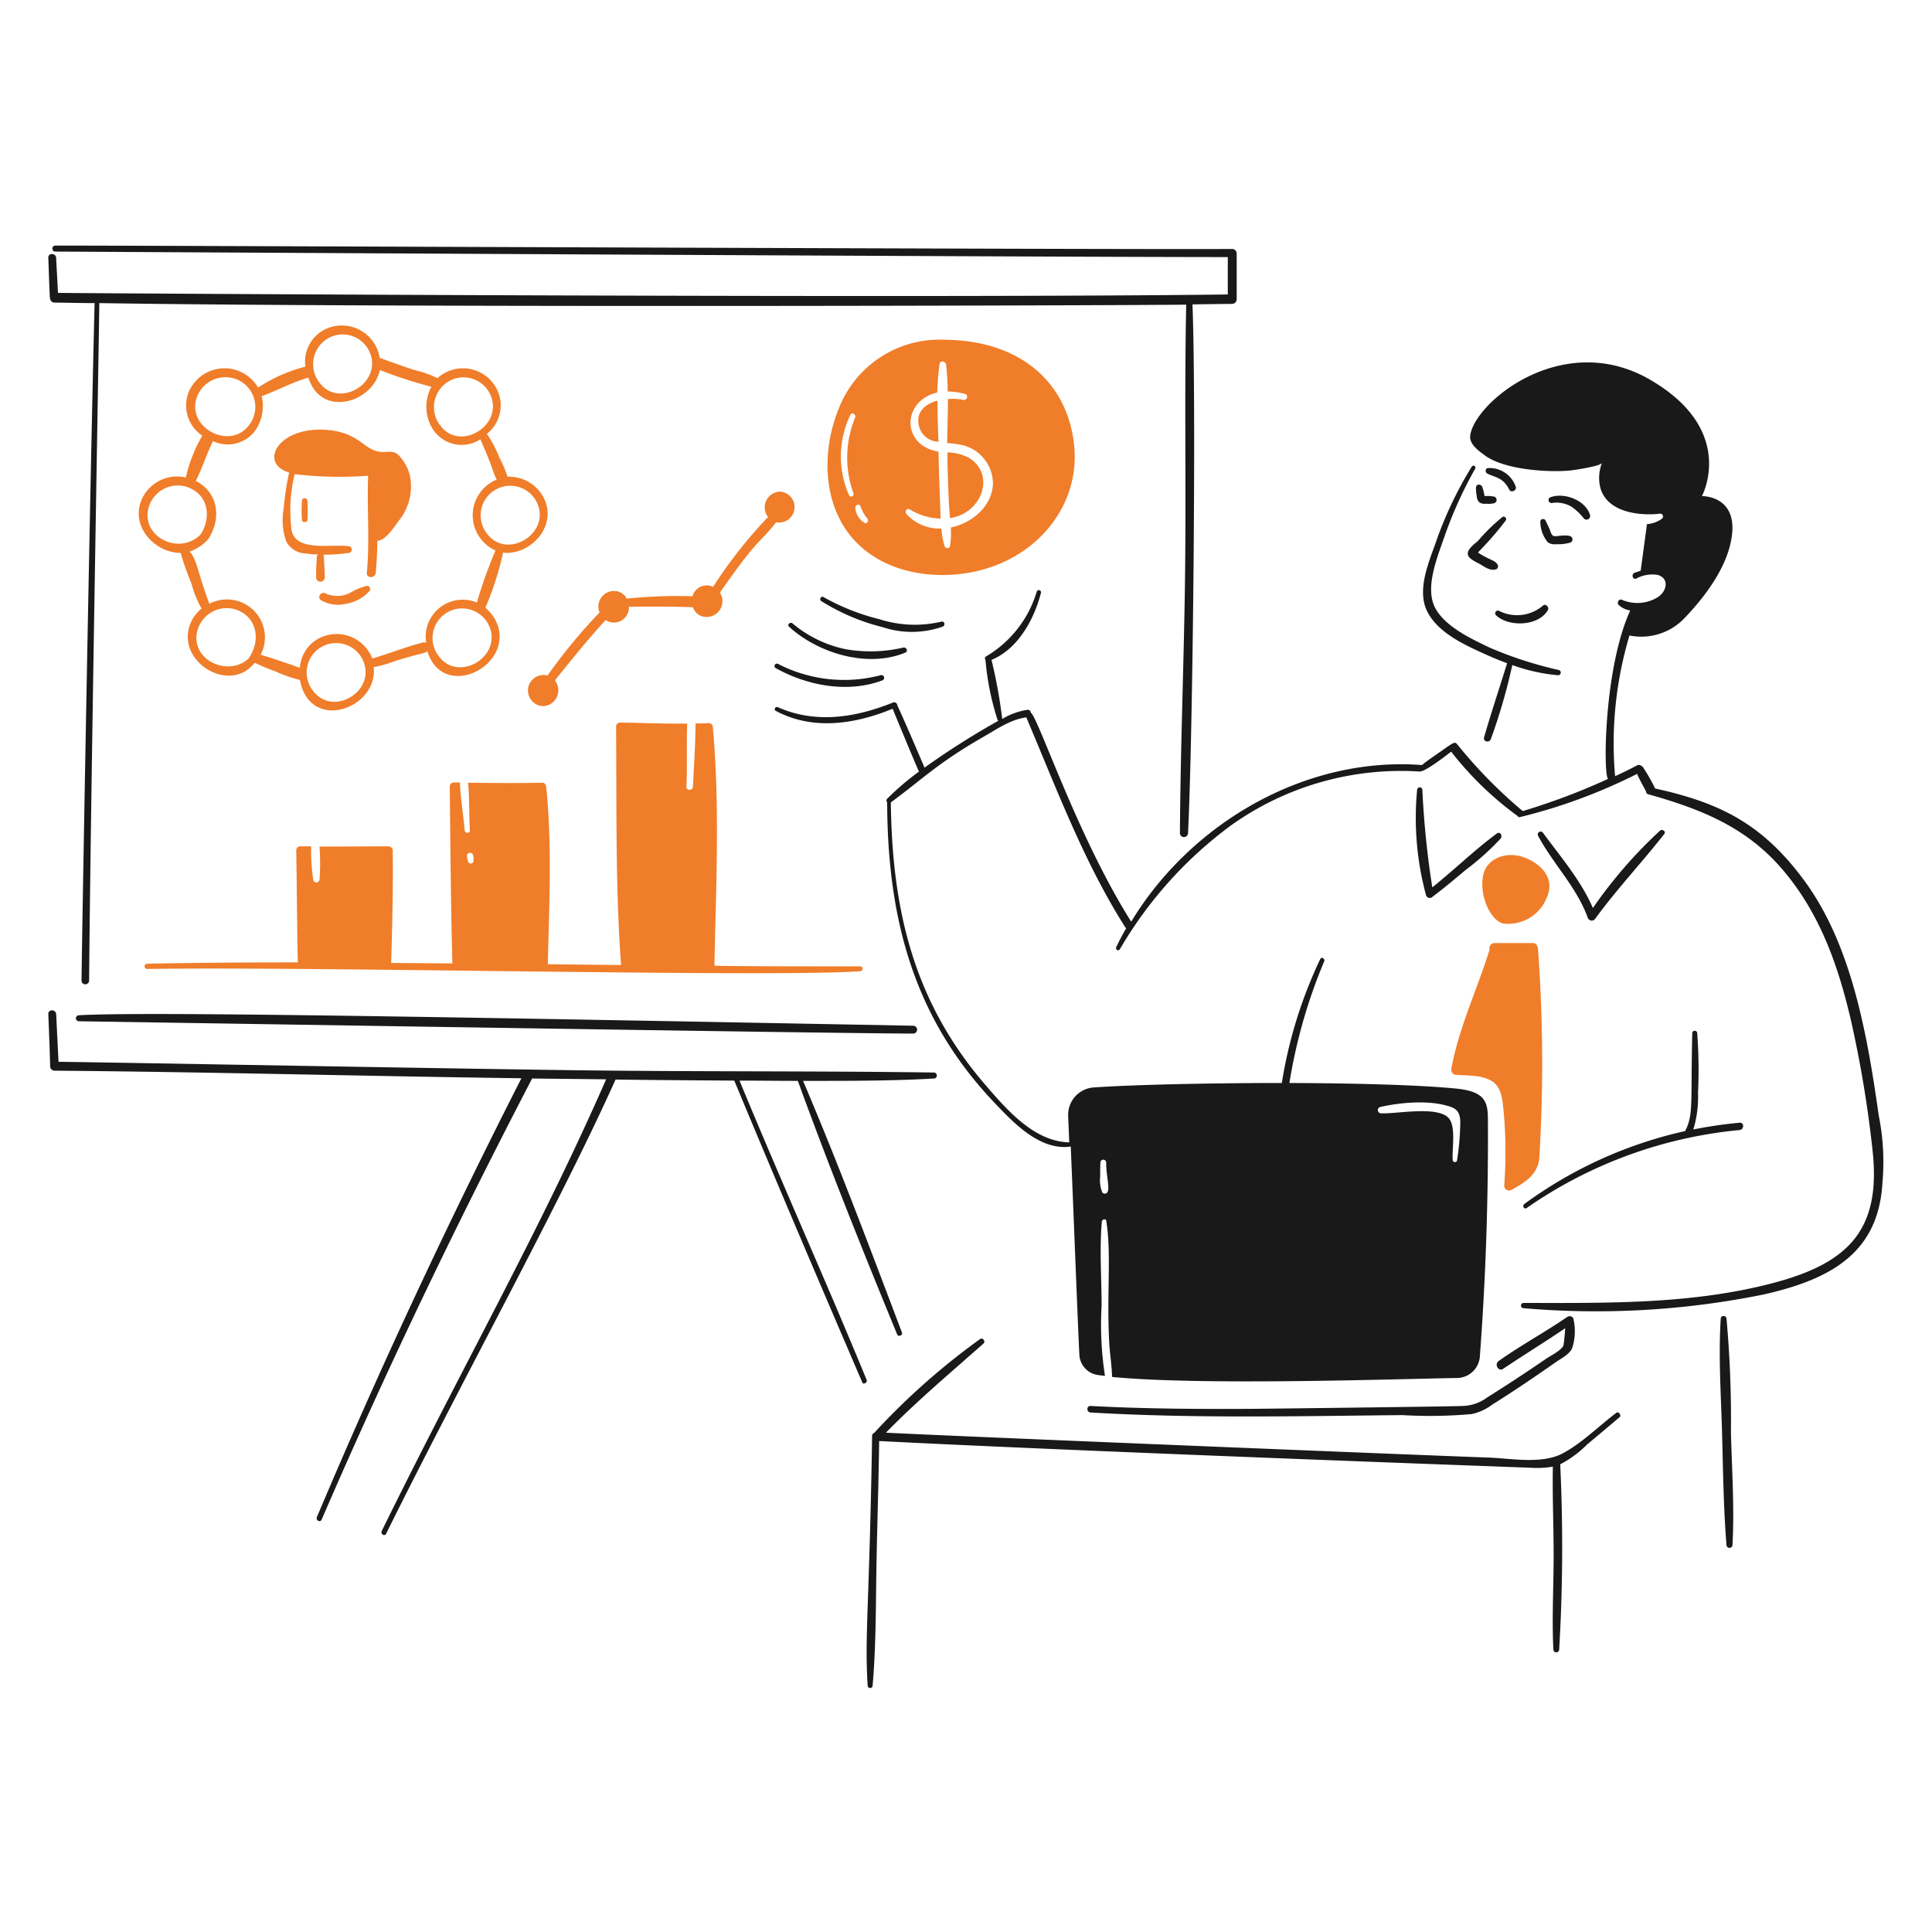 <?xml version="1.0" encoding="UTF-8"?> <svg xmlns="http://www.w3.org/2000/svg" viewBox="0 0 200 200"><path d="M157.666 88.718c-1.651-.572-3.784.055-4.142 1.949-.38 2.009.684 4.478 2.03 4.927a4.287 4.287 0 0 0 4.6-2.761c.846-1.977-.7-3.496-2.488-4.115Z" fill="#f07d29"></path><path d="M158.667 97.625h-3.952a.533.533 0 0 0-.515.676c-1.272 4.116-3.176 8.056-3.952 12.319a.527.527 0 0 0 .487.649c1.164.086 2.682 0 3.709.65.976.62 1.077 1.842 1.191 2.9a47.118 47.118 0 0 1 .081 7.932.5.5 0 0 0 .731.434c1.43-.768 2.734-1.6 2.9-3.276a162.255 162.255 0 0 0-.135-21.686c-.031-.355-.22-.598-.545-.598Z" fill="#f07d29"></path><path d="M37.976 60.643a6.584 6.584 0 0 0-1.787.758 2.92 2.92 0 0 1-2.491.027c-.484-.25-.921.461-.433.731a3.531 3.531 0 0 0 2.518.352 4.157 4.157 0 0 0 2.463-1.327.332.332 0 0 0-.27-.541Z" fill="#f07d29"></path><path d="M29.448 48.731a4.393 4.393 0 0 0 .487.189 27.18 27.18 0 0 0-.569 3.736 6.623 6.623 0 0 0 .271 3.411 2.337 2.337 0 0 0 1.895 1.219 9.87 9.87 0 0 0 1.381.108.508.508 0 0 0-.108.244c-.054.7-.095 1.407-.081 2.111a.447.447 0 1 0 .893 0c0-.7-.068-1.407-.081-2.111a.42.42 0 0 0-.081-.217 17.892 17.892 0 0 0 2.707-.189.353.353 0 0 0 0-.677c-1.785-.284-5.573.649-5.983-1.706a16.049 16.049 0 0 1 .325-5.766 39.079 39.079 0 0 0 7.607.162c-.135 3.33.179 6.713-.135 10.044-.056.6.863.6.92 0 .1-1.083.163-2.193.163-3.3.866-.027 1.819-1.539 2.247-2.111a5.614 5.614 0 0 0 1.11-4.711 4.613 4.613 0 0 0-1.164-2.058c-.535-.494-1.029-.3-1.706-.325-1.849-.057-2.215-1.976-5.631-2.274-4.806-.422-6.98 3.032-4.467 4.221Z" fill="#f07d29"></path><path d="M18.7 57.232a28.619 28.619 0 0 0 1.137 3.221A10.789 10.789 0 0 0 20.866 63a3.874 3.874 0 0 0-1.083 1.381c-1.8 3.935 3.871 7.553 6.524 4.3.142-.143 0 .012 2.247.839a14.186 14.186 0 0 0 2.491.866c1.058 5.554 8.14 2.921 7.635-1.326a12.1 12.1 0 0 0 2.193-.623c3.041-.931 3.2-.8 3.357-1.029a5.387 5.387 0 0 0 .514 1.11c2.3 3.584 8.495-.045 6.633-4.142a4.1 4.1 0 0 0-1.137-1.462c.027-.027.027-.054.054-.108a31.393 31.393 0 0 0 1.787-5.6c2.653.324 5.615-2.55 4.277-5.523a4.019 4.019 0 0 0-3.817-2.329 12.263 12.263 0 0 0-.839-1.976 12.211 12.211 0 0 0-1.3-2.464 3.755 3.755 0 0 0 1.11-4.467 3.931 3.931 0 0 0-6.227-1.3 10.761 10.761 0 0 0-2.382-.839c-.97-.313-3.451-1.2-3.6-1.273a3.971 3.971 0 0 0-5.387-3.059 3.724 3.724 0 0 0-2.3 3.98 16.235 16.235 0 0 0-4.9 2.165 4.023 4.023 0 0 0-7.12.325 3.742 3.742 0 0 0 1.351 4.654 14.906 14.906 0 0 0-1.706 4.332 4 4 0 0 0-4.548 2.22c-1.293 2.892 1.435 5.607 4.007 5.58Zm1.759 7.959a3.147 3.147 0 0 1 3.791-2.139c2.329.674 2.788 3.114 1.57 4.982a.2.2 0 0 0-.054.108c-2.139 2.031-6.205.134-5.307-2.951Zm12.048 6.443a3.05 3.05 0 1 1 5.225-2.842c.847 2.939-3.243 5.278-5.225 2.842Zm18.274-6.443c.848 2.953-3.265 5.312-5.252 2.87a3.064 3.064 0 1 1 5.252-2.87Zm4.982-12.7c.847 2.953-3.265 5.311-5.252 2.87a3.064 3.064 0 1 1 5.252-2.87Zm-8.989-13.182a3.058 3.058 0 0 1 4.143 1.977c.847 2.953-3.288 5.329-5.253 2.869a3.1 3.1 0 0 1 1.11-4.846Zm-12.507-4.44a3.057 3.057 0 0 1 4.142 1.977c.847 2.953-3.287 5.329-5.252 2.869a3.094 3.094 0 0 1 1.11-4.846Zm-13.943 6.417a3.148 3.148 0 0 1 3.79-2.139 3.071 3.071 0 0 1 1.571 4.981c-1.961 2.416-6.247.187-5.361-2.842Zm6.091 3.3a4.5 4.5 0 0 0 .677-3.573c1.625-.6 3.141-1.435 4.819-1.922a5.234 5.234 0 0 0 .515 1.083c1.756 2.74 6.208 1.276 6.9-1.868a46.209 46.209 0 0 0 5.334 1.732 4.354 4.354 0 0 0 .27 4.576 3.547 3.547 0 0 0 4.792.866c1.339 2.964 1.292 3.455 1.706 4.169-.027 0-.054.027-.081.027a3.994 3.994 0 0 0-.054 7.31 47.133 47.133 0 0 0-1.923 5.387 3.835 3.835 0 0 0-5.252 4.17.516.516 0 0 0-.352-.027c-1.786.46-3.465 1.137-5.225 1.651a3.962 3.962 0 0 0-5.171-2.247 3.72 3.72 0 0 0-2.328 3.222c-.382-.164-3.359-1.185-4.061-1.354a3.92 3.92 0 0 0-5.306-5.279c-1.292-3.477-1.231-4.424-2.031-5.415a4.556 4.556 0 0 0 1.922-1.3c1.379-2.123 1.056-4.792-1.3-6.01.677-1.3 1.11-2.789 1.787-4.116a3.558 3.558 0 0 0 4.362-1.08ZM15.4 52.494a3.146 3.146 0 0 1 3.79-2.139c2.329.674 2.789 3.113 1.57 4.981-2.243 2.24-6.246.189-5.36-2.842Z" fill="#f07d29"></path><path d="M31.262 51.844a12.29 12.29 0 0 0 0 2c.027.271.514.271.568 0a16.526 16.526 0 0 0 0-2c-.03-.352-.568-.352-.568 0Z" fill="#f07d29"></path><path d="M56.683 69.929a1.611 1.611 0 1 0-.46 3.167 1.633 1.633 0 0 0 1.218-2.653c1.706-2.139 3.411-4.25 5.252-6.254a1.556 1.556 0 0 0 2.41-1.38c2.22-.027 4.413-.027 6.633.054a1.446 1.446 0 0 0 1.462 1 1.63 1.63 0 0 0 1.326-2.518c4.176-5.966 3.891-4.827 5.821-7.283a1.6 1.6 0 1 0 .406-3.167 1.627 1.627 0 0 0-1.245 2.626 48.444 48.444 0 0 0-5.686 7.228 1.539 1.539 0 0 0-2.138.975 51.991 51.991 0 0 0-6.8.243 1.465 1.465 0 0 0-1.353-.785 1.606 1.606 0 0 0-1.462 2.22 56.09 56.09 0 0 0-5.384 6.527Z" fill="#f07d29"></path><path d="M89.036 100.034c-.1 0-15.08.02-15.08-.081.162-8.2.576-16.474-.163-24.664a.427.427 0 0 0-.433-.433c-.459.039-.893.027-1.353.027-.028 2.193-.163 4.387-.271 6.552-.022.433-.7.434-.677 0 .094-2.137 0-4.359.081-6.525-2.328.027-4.629-.081-6.958-.108a.415.415 0 0 0-.406.406c.068 8.231-.081 16.488.515 24.691-.119 0-7.461-.08-7.581-.081.136-6.119.448-12.244-.162-18.356-.025-.244-.19-.46-.433-.433-2.545.054-5.117.027-7.662 0 .162 1.624.088 3.331.189 4.927.023.352-.514.325-.541 0-.135-1.624-.433-3.3-.487-4.954h-.65a.414.414 0 0 0-.406.406c.068 6.12.108 12.21.271 18.328-2.112-.027-4.224-.027-6.336-.054.109-3.871.217-7.742.163-11.614a.457.457 0 0 0-.46-.46c-2.383.013-4.738.027-7.121.027a22.838 22.838 0 0 1 0 3.411.325.325 0 0 1-.649 0 19.964 19.964 0 0 1-.217-3.438h-1.137a.413.413 0 0 0-.406.406c.068 3.873.081 7.743.162 11.614-6.6 0-11.184.048-15.594.135a.271.271 0 0 0 0 .542c17.576-.268 64.066.885 73.747.244.406 0 .406-.515.055-.515ZM48.453 89.178c-.123-.369-.224-.845.162-.894.405-.05.407.437.407.813a.289.289 0 0 1-.569.081Zm24.718 10.775Z" fill="#f07d29"></path><path d="M100.217 47.35a4.97 4.97 0 0 0-2.139-.514c0 1.507.112 5.371.271 6.8 3.445-.536 4.719-4.687 1.868-6.286Z" fill="#f07d29"></path><path d="M95.154 44.182a2.119 2.119 0 0 0 2 1.544 111.668 111.668 0 0 1-.108-4.251c-1.269.352-2.312 1.168-1.892 2.707Z" fill="#f07d29"></path><path d="M111.181 45.969c-.691-6.195-5.355-10.757-13.482-10.8a11.185 11.185 0 0 0-10.856 7.091c-1.69 4.111-1.757 9.365 1.055 13.022 3.226 4.194 9.337 5.024 14.133 3.6 5.708-1.692 9.83-6.822 9.15-12.913Zm-22.66-2.734a10.867 10.867 0 0 0-.162 7.851.251.251 0 0 1-.461.19 9.944 9.944 0 0 1 .136-8.339c.141-.322.626-.025.487.298Zm1 10.91a2 2 0 0 1-.975-1.543c-.06-.351.462-.515.542-.162a3.973 3.973 0 0 0 .731 1.272c.11.217-.053.542-.296.433Zm13.266-3.979c-.144 2.3-2.166 3.979-4.359 4.44a8.966 8.966 0 0 1-.081 1.922c-.053.3-.484.269-.569 0a8.483 8.483 0 0 1-.325-1.814 4.6 4.6 0 0 1-3.626-1.514c-.213-.246.052-.646.352-.461a6.5 6.5 0 0 0 3.195.948c0-.1-.217-5.58-.217-6.931-3.948-.658-3.738-5.318-.135-6.118a27.613 27.613 0 0 1 .244-2.978c.055-.406.644-.243.677.081.092.922.162 1.868.162 2.789a7.5 7.5 0 0 1 1.787.243c.408.1.215.71-.163.623a5.2 5.2 0 0 0-1.6-.081c0 1.516-.054 3.032-.081 4.548a11.153 11.153 0 0 1 1.462.189 4.121 4.121 0 0 1 3.279 4.114Z" fill="#f07d29"></path><path d="M153.415 67.574c.838.381 1.706.758 2.6 1.082-.785 2.545-1.639 5.094-2.382 7.662-.133.461.54.622.7.19a59.571 59.571 0 0 0 2.22-7.662 18.7 18.7 0 0 0 4.738 1.056.277.277 0 0 0 .081-.542 40.469 40.469 0 0 1-7.12-2.3c-1.892-.9-4.5-2.11-5.6-3.98-1.248-2.109.133-5.361.867-7.5a43.164 43.164 0 0 1 3.194-7.066.207.207 0 0 0-.352-.217 39.7 39.7 0 0 0-3.709 7.8c-.75 2.141-2.042 5.054-.866 7.282 1.095 2.076 3.623 3.281 5.629 4.195Z" fill="#191919"></path><path d="M194.485 115.466c-1.2-8.468-2.827-17.671-7.689-24.285-4.346-5.913-8.754-8.082-15.458-9.557a19.78 19.78 0 0 0-1.246-2.192.179.179 0 0 0-.135-.109.414.414 0 0 0-.514-.081c-.724.394-1.489.758-2.248 1.11a38.882 38.882 0 0 1 1.489-14.565 6.186 6.186 0 0 0 5.659-1.76c1.844-1.919 4.009-4.656 4.738-7.526 1.331-5.251-2.9-5.144-2.9-5.144s3.682-6.8-5.361-12.048-18.2 2.355-18.626 5.794c-.11.893.92 1.6 1.543 2.057 2.037 1.5 6.668 1.762 8.826 1.544.415-.042 3.164-.451 3.276-.786a4.226 4.226 0 0 0-.136 2.708c.786 2.436 4.059 2.8 6.173 2.545a.3.3 0 0 1 .217.487 2.954 2.954 0 0 1-1.6.6l-.649 4.819c-.217.081-.406.137-.623.216-.378.139-.219.754.162.6a3.486 3.486 0 0 1 2.22-.379c1.273.378.92 1.758-.027 2.328a4.011 4.011 0 0 1-3.682.244c-.325-.133-.546.329-.324.541a2.258 2.258 0 0 0 1.191.569c-2.713 5.929-2.812 16.924-2.3 17.435a67.144 67.144 0 0 1-8.826 3.33 49.484 49.484 0 0 1-6.8-6.931c-.269-.32-.4-.134-2.274 1.164-1.609 1.117-1.274 1-1.408 1-12.02-.894-23.851 5.983-30.051 16.217-5.622-8.9-9.657-21.262-10.4-21.632a.3.3 0 0 0-.352-.3 7.183 7.183 0 0 0-2.6.948 52.458 52.458 0 0 0-1.11-6.118c2.735-1.11 4.422-4.208 5.117-6.931a.227.227 0 0 0-.433-.136 11.652 11.652 0 0 1-5.252 6.715.264.264 0 0 0-.054.379 27.7 27.7 0 0 0 1.245 6.172.394.394 0 0 0 .081.109 82.422 82.422 0 0 0-7.634 4.846c-.921-2.139-1.841-4.305-2.816-6.444a.33.33 0 0 0-.433-.3c-3.857 1.557-8.011 2.241-11.939.488-.244-.109-.463.247-.217.379 3.841 2.06 8.23 1.38 12.1-.217.043.1 2.629 6.393 2.734 6.5a28.552 28.552 0 0 0-3.3 2.815.289.289 0 0 0 0 .379c.042 12.056 2.743 22.268 11.046 31.026 2 2.112 4.765 5.063 7.959 4.6.3 7.067.734 18.518.894 21.605a2.238 2.238 0 0 0 2 2.057c.217.03.433.055.65.082a34.364 34.364 0 0 1-.352-7.256c0-2.87-.226-5.853.027-8.718.022-.244.433-.351.46-.054.542 3.385.036 7.415.3 12.508.062 1.191.271 2.41.3 3.628 9.2.893 28.7.234 35.628.108a2.4 2.4 0 0 0 2.437-2.139c.619-8.234.893-16.514.839-24.771-.012-1.84-.475-2.785-3.384-3.06-4.141-.391-10.613-.541-17.164-.568a54.771 54.771 0 0 1 3.6-12.589c.112-.27-.275-.517-.406-.244a47.045 47.045 0 0 0-3.98 12.833c-7.742 0-15.486.185-19.465.46a2.847 2.847 0 0 0-2.653 2.951c.027.785.081 1.706.108 2.734-3.628-.081-6.439-3.361-8.636-5.9-7.411-8.568-9.7-18.056-9.828-29.293 3.264-2.385 4.824-4.06 9.611-6.8 1.327-.758 2.843-1.814 4.413-2 3.113 7.336 5.956 14.971 10.234 21.712.157.314.317-.469-.921 2.058-.133.272.244.487.379.216a42.521 42.521 0 0 1 11.465-12.78 30.294 30.294 0 0 1 19.574-5.6c.638 0 2.976-1.85 3.249-2.058a34.072 34.072 0 0 0 6.876 6.66.21.21 0 0 0 .271.108 56.415 56.415 0 0 0 12.1-4.467c.27.623.595 1.192.92 1.787a.309.309 0 0 0 .244.325c5.217 1.462 9.863 3.268 13.563 7.418 4.1 4.594 6.084 10.209 7.446 16.136a118.464 118.464 0 0 1 2.192 13.211c.925 8.181-2.324 11.715-10.206 13.808-8.467 2.247-17.219 2.084-25.909 2.084a.271.271 0 0 0 0 .542 87.118 87.118 0 0 0 24.8-1.408c7.076-1.579 11.932-4.37 12.345-11.533a24.284 24.284 0 0 0-.38-7.016Zm-51.628-.867c2.139-.487 5.256-.768 7.364 0 .732.268.918.759.947 1.517a27.75 27.75 0 0 1-.325 3.952.23.23 0 0 1-.46 0c-.079-1.135.316-3.189-.3-4.169-.961-1.535-5.605-.55-7.147-.65a.335.335 0 0 1-.079-.649Zm-28.968 7.256c0-.514 0-1.029.027-1.543a.3.3 0 0 1 .595 0c0 1.42.36 2.5.163 3.032a.317.317 0 0 1-.569.081 3.2 3.2 0 0 1-.216-1.57Z" fill="#191919"></path><path d="M158.045 125.05a46.18 46.18 0 0 1 22.037-8.068c.488-.049.488-.806 0-.758a45.326 45.326 0 0 0-4.792.7 11.4 11.4 0 0 0 .488-3.763 51.112 51.112 0 0 0-.082-6.2.257.257 0 0 0-.514 0c-.168 7.064.134 8.429-.7 10.044 0 .027-.027.054-.027.081a44.488 44.488 0 0 0-16.623 7.526c-.302.194-.057.628.213.438Z" fill="#191919"></path><path d="M91.31 70.443a.283.283 0 1 0-.163-.541 14.9 14.9 0 0 1-10.585-1.164.249.249 0 1 0-.244.433c3.24 1.809 7.43 2.605 10.992 1.272Z" fill="#191919"></path><path d="M93.53 67.032a14.85 14.85 0 0 1-6.038.163 12.419 12.419 0 0 1-5.441-2.654c-.249-.211-.623.136-.352.352 3 2.735 8.122 4.3 12.047 2.653.298-.162.054-.562-.216-.514Z" fill="#191919"></path><path d="M97.591 64.866c.3-.13.19-.593-.136-.514a11.983 11.983 0 0 1-6.389-.244 23.1 23.1 0 0 1-5.821-2.3c-.247-.157-.46.244-.243.406a21.748 21.748 0 0 0 6.362 2.707 9.6 9.6 0 0 0 6.227-.055Z" fill="#191919"></path><path d="M160.075 140.644a181.437 181.437 0 0 1-6.145 4.034 4.424 4.424 0 0 1-2.491.866c-1.146.06-20.947.293-21.848.3-5.577.029-11.13 0-16.7-.3-.434-.023-.433.651 0 .677 10.746.633 21.5.373 32.271.271a49.073 49.073 0 0 0 7.2-.109 5.471 5.471 0 0 0 2.112-.974c2.259-1.416 4.44-2.9 6.606-4.413.541-.379 1.428-.815 1.678-1.462a5.667 5.667 0 0 0 .109-3.059.436.436 0 0 0-.6-.163c-2.328 1.6-4.805 2.932-7.12 4.575-.49.348-.026 1.14.46.813 2.118-1.426 4.305-2.762 6.417-4.2 0 .257-.082 1.056-.109 1.327 0 .135-.108.514-.054.46-.324.572-1.271 1.006-1.786 1.357Z" fill="#191919"></path><path d="M5.623 31.323c1.381.013 2.789.054 4.17.054-.461 18.166-1.3 64.947-1.354 70.146a.393.393 0 0 0 .785 0c.149-18.3 1-65.056 1.056-70.146 30.078.487 105.125.243 112.516.162-.19 9.043-.015 18.112-.109 27.155-.095 9.177-.487 18.382-.541 27.56a.42.42 0 0 0 .839 0c.5-10.065.863-44.409.46-54.742 1.381-.027 2.762-.04 4.115-.054a.477.477 0 0 0 .461-.46v-4.765a.473.473 0 0 0-.461-.46c-10.681.08-110.884-.352-121.828-.352a.311.311 0 0 0 0 .622c.1 0 101.266.569 121.368.569v3.871C95.587 30.889 14.855 30.4 6 30.321c-.054-1.218-.131-2.437-.189-3.628-.025-.514-.837-.541-.812 0 .061 1.354.087 2.708.162 4.061.023.38.219.566.462.569Z" fill="#191919"></path><path d="M8.168 105.1a.311.311 0 0 0 0 .622c8.016.109 78.756 1.273 86.363 1.273a.406.406 0 0 0 0-.812c-45.831-.864-79.656-1.492-86.363-1.083Z" fill="#191919"></path><path d="M89.712 142.837c-4.269-10.377-8.88-20.6-13.157-30.972 2.314 0 3.954.027 6.037.027 3.2 8.8 6.719 17.589 10.288 26.261.111.27.6.08.487-.217-3.3-8.707-6.579-17.462-10.233-26.044 4.521 0 9.044.014 13.536-.244a.311.311 0 0 0 0-.622c-11.834-.163-23.716-.082-35.547-.217-11.858-.135-48.569-.812-55.066-.893-.082-1.652-.161-3.3-.244-4.928-.027-.514-.834-.541-.812 0 .071 1.787.149 3.6.189 5.388a.461.461 0 0 0 .46.46c16.111.136 32.217.569 48.326.785C46.4 126.512 39.3 141.647 32.805 157.05c-.137.324.325.6.487.271 6.687-15.486 14-30.7 21.794-45.673l7.662.082c-6.873 15.69-14.51 29.014-23.229 46.755-.16.326.325.6.46.271 7.915-16 17.915-34.024 23.743-47 4.088.054 8.2.081 12.291.108 4.332 10.423 8.772 20.819 13.239 31.215.054.299.594.083.46-.242Z" fill="#191919"></path><path d="M167.331 146.248c-1.79 1.349-3.572 3.143-5.55 4.2-2.192 1.167-5.388.512-7.8.433-5.09-.167-56.908-2.274-62.268-2.572 3.194-3.275 6.687-6.2 10.1-9.231.244-.217-.08-.648-.352-.461a71.8 71.8 0 0 0-10.965 9.72.328.328 0 0 0-.216.324c-.276 17.525-.787 20.7-.46 25.828a.257.257 0 0 0 .514 0c.368-4.278.323-8.609.406-12.914.08-4.142.217-8.257.271-12.4 21.009 1.083 65.9 2.709 67.331 2.761a10.194 10.194 0 0 0 2.409-.108c-.054 3.059.081 6.146.081 9.205 0 3.249-.188 6.5-.027 9.719a.3.3 0 0 0 .6 0 180.957 180.957 0 0 0 .108-19.168 11.266 11.266 0 0 0 2.789-2.057c1.137-.948 2.274-1.9 3.411-2.87.105-.193-.166-.572-.382-.409Z" fill="#191919"></path><path d="M178.729 136.529a.3.3 0 0 0-.6 0c-.246 3.869.027 7.824.135 11.695.109 3.9.146 7.821.461 11.7a.311.311 0 0 0 .622 0c.211-3.9-.067-7.824-.162-11.7a115.1 115.1 0 0 0-.456-11.695Z" fill="#191919"></path><path d="M154.958 86.281c-2.312 1.7-4.412 3.763-6.687 5.577a92.2 92.2 0 0 1-1.028-10.1.272.272 0 0 0-.542 0 30.649 30.649 0 0 0 .921 10.91.4.4 0 0 0 .568.244c1.208-.9 2.386-1.891 3.52-2.843a27.762 27.762 0 0 0 3.627-3.249c.246-.293-.051-.78-.379-.539Z" fill="#191919"></path><path d="M165.138 95.107c2.222-3.058 4.814-5.791 7.147-8.772.214-.273-.214-.539-.433-.352A47.925 47.925 0 0 0 164.894 94c-1.218-2.843-3.364-5.328-5.171-7.8a.3.3 0 0 0-.514.3c1.555 2.917 4 5.326 5.144 8.473a.438.438 0 0 0 .785.134Z" fill="#191919"></path><path d="M152.007 57.556c.2.376.894.677 1.246.867.487.3 1.083.731 1.678.487a.339.339 0 0 0 .109-.433c-.258-.514-.8-.454-2.031-1.272.027-.028.027-.055.054-.082a33.714 33.714 0 0 0 2.816-3.248c.136-.216-.134-.512-.352-.352a19.1 19.1 0 0 0-2.518 2.463c-.379.352-1.316.969-1.002 1.57Z" fill="#191919"></path><path d="M159.453 54.01a3.439 3.439 0 0 0 .758 2.112 1.182 1.182 0 0 0 .839.216 4.866 4.866 0 0 0 1.489-.162.357.357 0 0 0 0-.677c-.717-.208-1.519.137-1.787-.054-.189-.136-.269-.516-.352-.7-.132-.3-.277-.566-.406-.866a.287.287 0 0 0-.541.131Z" fill="#191919"></path><path d="M153.686 51.357a6.028 6.028 0 0 0-.244-.948c-.142-.349-.649-.325-.649.081a4.347 4.347 0 0 0 .081.867.94.94 0 0 0 .271.65 1.04 1.04 0 0 0 .7.135 2.238 2.238 0 0 0 .84-.054.357.357 0 0 0 0-.677 3.631 3.631 0 0 0-.999-.054Z" fill="#191919"></path><path d="M155.2 63.242a.284.284 0 0 0-.352.433c1.286 1.259 4.412 1.175 5.388-.514.158-.274-.192-.707-.488-.488a4.1 4.1 0 0 1-4.548.569Z" fill="#191919"></path><path d="M162.7 52.467a5.915 5.915 0 0 1 1.273 1.218.376.376 0 0 0 .622-.379c-.447-1.52-2.651-2.35-4.06-1.841a.309.309 0 0 0 .162.6 3.044 3.044 0 0 1 2.003.402Z" fill="#191919"></path><path d="M154.011 48.46c-.27.031-.271.434-.081.541.764.434 1.666.37 2.3 1.679.185.381.812.108.677-.3a2.851 2.851 0 0 0-2.896-1.92Z" fill="#191919"></path></svg> 